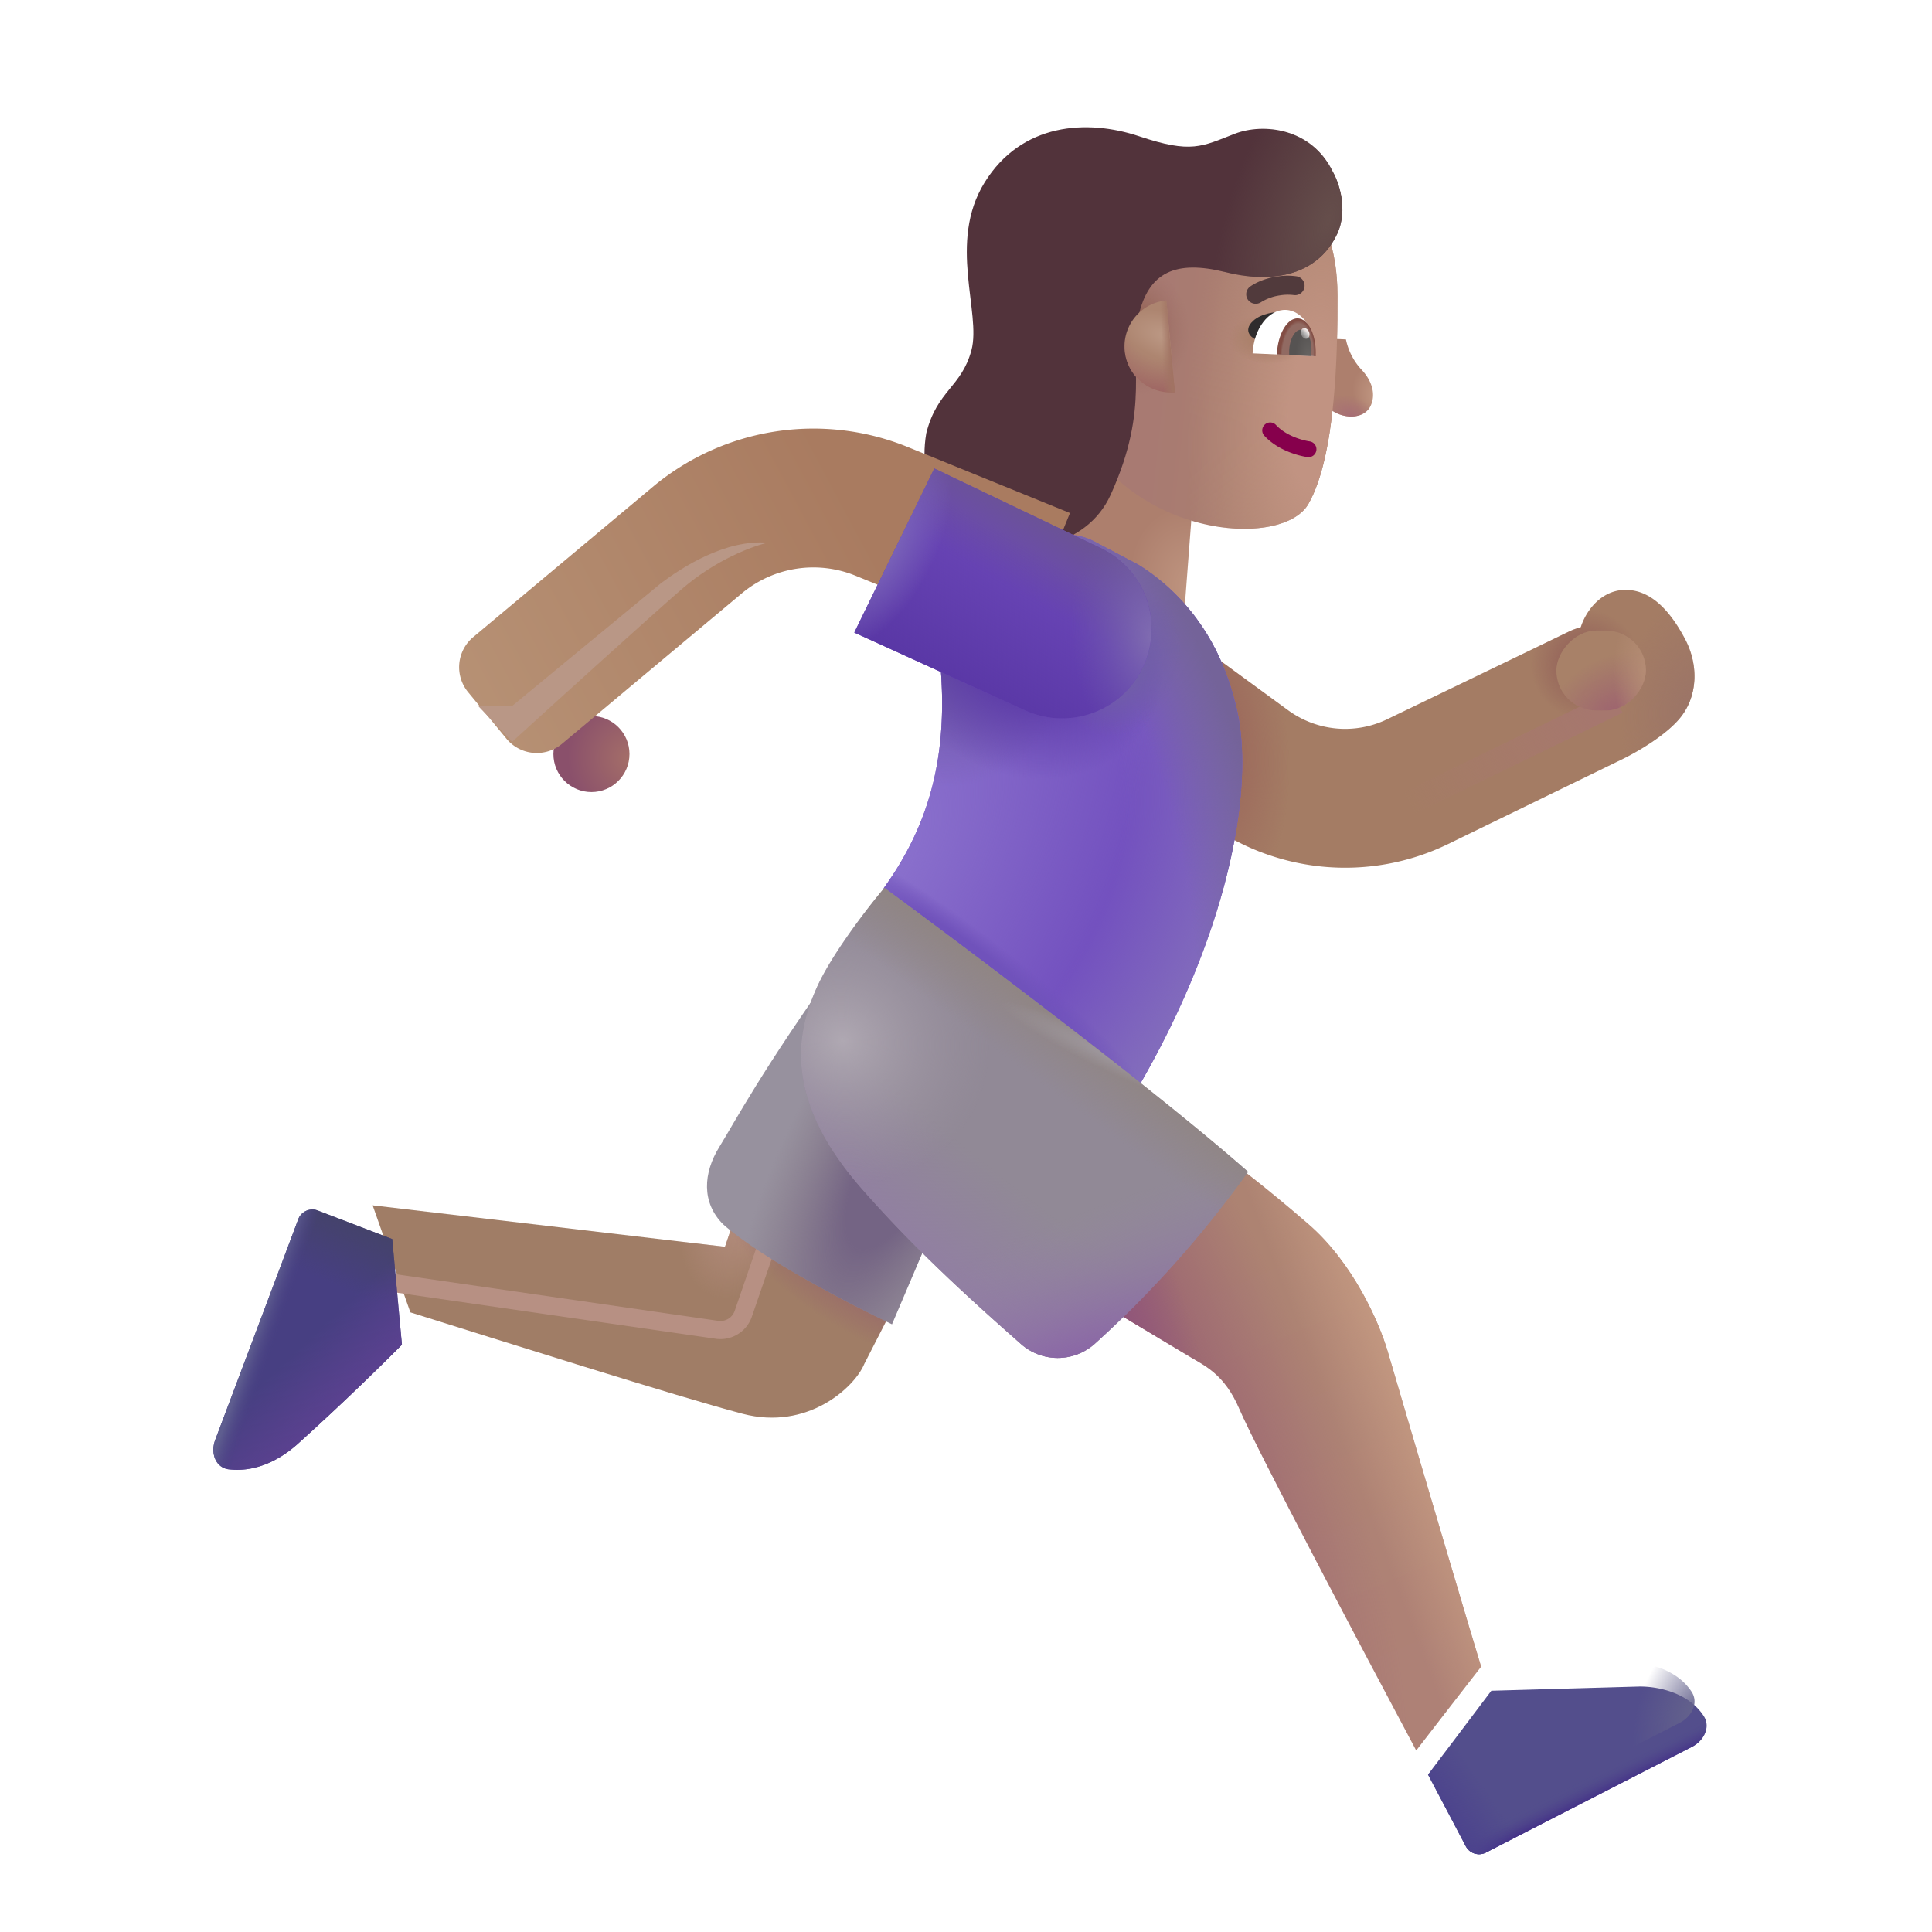 <svg xmlns="http://www.w3.org/2000/svg" fill="none" viewBox="0 0 32 32"><path fill="url(#svg-5005698b-ed18-4e74-8015-734dfe1b73c0-a)" d="M0 0h1.946v3.44H0z" transform="scale(-1 1)rotate(-4.337 86.531 265.516)"/><path fill="url(#svg-a156de91-c729-4024-bd63-fe71a84440d8-b)" d="M0 0h1.946v3.44H0z" transform="scale(-1 1)rotate(-4.337 86.531 265.516)"/><path fill="url(#svg-14929988-ddfc-4e67-8087-2e8238ad3bf6-c)" d="M22.542 6.113a1.05 1.05 0 0 1-.249-.491l-.188-.009-.054 1.18c.219.154.542.146.648-.065.09-.18.039-.413-.157-.615"/><path fill="url(#svg-55956097-4f06-445a-a8e1-df92dc43401b-d)" d="M22.542 6.113a1.05 1.05 0 0 1-.249-.491l-.188-.009-.054 1.18c.219.154.542.146.648-.065.09-.18.039-.413-.157-.615"/><g filter="url(#svg-79d52a23-d8d8-4bd2-93f2-88c865f6cc97-e)"><path fill="url(#svg-d3ca1ab4-84f3-4182-b643-56e79d9b503a-f)" d="M22.353 5.092c-.002-.842-.256-1.26-.379-1.384L18.06 3.53l-.217 3.315c.808 2.267 3.578 2.488 4.028 1.702.451-.786.485-2.48.482-3.455"/><path fill="url(#svg-2546512c-b052-499d-be30-2a33b48c79cb-g)" d="M22.353 5.092c-.002-.842-.256-1.26-.379-1.384L18.06 3.53l-.217 3.315c.808 2.267 3.578 2.488 4.028 1.702.451-.786.485-2.48.482-3.455"/><path fill="url(#svg-bf62e769-4d7d-4862-8359-131b1174de6e-h)" d="M22.353 5.092c-.002-.842-.256-1.26-.379-1.384L18.06 3.53l-.217 3.315c.808 2.267 3.578 2.488 4.028 1.702.451-.786.485-2.48.482-3.455"/><path fill="url(#svg-acb393fe-a103-421f-8ad6-75838cfe06be-i)" d="M22.353 5.092c-.002-.842-.256-1.26-.379-1.384L18.06 3.53l-.217 3.315c.808 2.267 3.578 2.488 4.028 1.702.451-.786.485-2.48.482-3.455"/></g><g filter="url(#svg-04623130-78f9-4107-a667-4d0904f04773-j)"><path fill="#52333B" d="M22.543 3.685c.2-.422.023-.886-.071-1.046-.353-.722-1.15-.805-1.619-.624-.551.213-.718.332-1.582.043-.866-.29-1.952-.224-2.564.766s-.05 2.161-.217 2.778c-.167.616-.568.66-.748 1.374-.169.994.42 1.673.963 1.846.542.172 1.68.076 2.09-.825.672-1.474.294-2.203.46-2.951.165-.748.625-.94 1.437-.74.956.238 1.585-.06 1.85-.621"/><path fill="url(#svg-6eb1d9ce-c046-4861-8ddb-7c824065006b-k)" d="M22.543 3.685c.2-.422.023-.886-.071-1.046-.353-.722-1.15-.805-1.619-.624-.551.213-.718.332-1.582.043-.866-.29-1.952-.224-2.564.766s-.05 2.161-.217 2.778c-.167.616-.568.66-.748 1.374-.169.994.42 1.673.963 1.846.542.172 1.68.076 2.09-.825.672-1.474.294-2.203.46-2.951.165-.748.625-.94 1.437-.74.956.238 1.585-.06 1.85-.621"/></g><path fill="url(#svg-bcd361a0-8d6a-4363-b132-19bb5d1db9e8-l)" d="m19.46 6.497-.141-1.52a.763.763 0 0 0 .14 1.52"/><path fill="url(#svg-43a082b4-f1d6-47b6-84ed-46d90cbcf767-m)" d="m19.46 6.497-.141-1.52a.763.763 0 0 0 .14 1.52"/><path fill="url(#svg-7e330069-06a8-43c2-888a-879e24d49e53-n)" d="m19.46 6.497-.141-1.52a.763.763 0 0 0 .14 1.52"/><path fill="#2F2C2D" d="M20.754 5.316c.144-.131.374-.152.47-.146l-.339.475c-.154-.016-.31-.165-.13-.329"/><path fill="#86004C" fill-rule="evenodd" d="M20.949 7.033a.13.13 0 0 0-.007.185c.239.257.597.336.712.353a.131.131 0 1 0 .038-.26c-.098-.014-.381-.082-.558-.272a.13.13 0 0 0-.185-.006" clip-rule="evenodd"/><g filter="url(#svg-43f87492-5ffc-4ac3-8ab2-9629329e98ce-o)"><path fill="#513A3C" fill-rule="evenodd" d="M21.296 4.793a.8.8 0 0 1 .228-.006.157.157 0 1 0 .053-.31 1.1 1.1 0 0 0-.33.004c-.134.02-.294.067-.436.162a.157.157 0 1 0 .176.262.8.8 0 0 1 .309-.112" clip-rule="evenodd"/></g><path fill="#fff" d="m21.784 5.9-1.037-.047c.02-.41.266-.733.553-.72.286.013.503.357.484.767"/><path fill="url(#svg-d6343d0c-4acc-4613-b3cd-a9fa960dc1c6-p)" d="M21.149 5.871v-.004c.015-.336.172-.602.35-.594.177.009.309.287.293.623v.005z"/><path fill="url(#svg-f460835d-a50e-47fb-a364-6892787a4c17-q)" d="M21.354 5.88a1 1 0 0 1-.001-.075c.009-.195.099-.349.2-.344.102.004.178.166.169.36a1 1 0 0 1-.008.076z"/><ellipse cx=".068" cy=".092" fill="url(#svg-639ced14-cfaf-4b1e-a077-c254b516c0e2-r)" rx=".068" ry=".092" transform="scale(-1 1)rotate(22.002 -24.744 -52.969)"/><g filter="url(#svg-a22b188e-90fd-4a1d-a57c-18cab264067c-s)"><path fill="#A47C64" d="M28.239 12.276c.285-.363.293-.871.07-1.293s-.547-.832-1.016-.812c-.328.013-.598.275-.711.619a1 1 0 0 0-.206.076l-3 1.447a1.6 1.6 0 0 1-1.639-.148l-2.223-1.623a1.15 1.15 0 1 0-1.356 1.858l2.224 1.623a3.9 3.9 0 0 0 3.993.362l2.918-1.421c.246-.122.72-.4.946-.688"/><path fill="url(#svg-2413178c-0f8d-49f2-9a9b-e2c4776d3637-t)" d="M28.239 12.276c.285-.363.293-.871.07-1.293s-.547-.832-1.016-.812c-.328.013-.598.275-.711.619a1 1 0 0 0-.206.076l-3 1.447a1.6 1.6 0 0 1-1.639-.148l-2.223-1.623a1.15 1.15 0 1 0-1.356 1.858l2.224 1.623a3.9 3.9 0 0 0 3.993.362l2.918-1.421c.246-.122.72-.4.946-.688"/><path fill="url(#svg-fba1c877-e14c-4f13-9da1-621c3b7540e6-u)" d="M28.239 12.276c.285-.363.293-.871.07-1.293s-.547-.832-1.016-.812c-.328.013-.598.275-.711.619a1 1 0 0 0-.206.076l-3 1.447a1.6 1.6 0 0 1-1.639-.148l-2.223-1.623a1.15 1.15 0 1 0-1.356 1.858l2.224 1.623a3.9 3.9 0 0 0 3.993.362l2.918-1.421c.246-.122.72-.4.946-.688"/><path fill="url(#svg-b015a30b-13b5-42c5-af3f-0a3a2332f0f3-v)" d="M28.239 12.276c.285-.363.293-.871.07-1.293s-.547-.832-1.016-.812c-.328.013-.598.275-.711.619a1 1 0 0 0-.206.076l-3 1.447a1.6 1.6 0 0 1-1.639-.148l-2.223-1.623a1.15 1.15 0 1 0-1.356 1.858l2.224 1.623a3.9 3.9 0 0 0 3.993.362l2.918-1.421c.246-.122.72-.4.946-.688"/></g><path fill="#7351BF" d="m18.864 9.358-.74-.39a1 1 0 0 0-.584-.106l-2.004 1.774c.23 1.789-.13 3.007-.9 4.077l4.254 3.23c1.516-2.636 1.93-5.073 1.555-6.354-.317-1.229-1.05-1.899-1.581-2.23"/><path fill="url(#svg-9f36b6b9-2ff1-4b06-b3c1-8630fbe22d8f-w)" d="m18.864 9.358-.74-.39a1 1 0 0 0-.584-.106l-2.004 1.774c.23 1.789-.13 3.007-.9 4.077l4.254 3.23c1.516-2.636 1.93-5.073 1.555-6.354-.317-1.229-1.05-1.899-1.581-2.23"/><path fill="url(#svg-6d6930b4-eab2-48d5-9199-16701543b5bc-x)" d="m18.864 9.358-.74-.39a1 1 0 0 0-.584-.106l-2.004 1.774c.23 1.789-.13 3.007-.9 4.077l4.254 3.23c1.516-2.636 1.93-5.073 1.555-6.354-.317-1.229-1.05-1.899-1.581-2.23"/><path fill="url(#svg-b1091e93-0adc-4319-a41b-6f8d7f978386-y)" d="m18.864 9.358-.74-.39a1 1 0 0 0-.584-.106l-2.004 1.774c.23 1.789-.13 3.007-.9 4.077l4.254 3.23c1.516-2.636 1.93-5.073 1.555-6.354-.317-1.229-1.05-1.899-1.581-2.23"/><path fill="url(#svg-c79d1af3-d02a-473e-8d51-e881a6e26d6e-z)" d="m18.864 9.358-.74-.39a1 1 0 0 0-.584-.106l-2.004 1.774c.23 1.789-.13 3.007-.9 4.077l4.254 3.23c1.516-2.636 1.93-5.073 1.555-6.354-.317-1.229-1.05-1.899-1.581-2.23"/><path fill="url(#svg-f5dd6722-75ac-4082-aa5d-c997fe61c0a8-A)" d="m18.864 9.358-.74-.39a1 1 0 0 0-.584-.106l-2.004 1.774c.23 1.789-.13 3.007-.9 4.077l4.254 3.23c1.516-2.636 1.93-5.073 1.555-6.354-.317-1.229-1.05-1.899-1.581-2.23"/><path fill="url(#svg-dc732596-acf8-46eb-9b8f-17c52662ff9d-B)" d="m18.864 9.358-.74-.39a1 1 0 0 0-.584-.106l-2.004 1.774c.23 1.789-.13 3.007-.9 4.077l4.254 3.23c1.516-2.636 1.93-5.073 1.555-6.354-.317-1.229-1.05-1.899-1.581-2.23"/><path fill="url(#svg-5b184893-542e-48f6-a511-16f352480c82-C)" d="m18.864 9.358-.74-.39a1 1 0 0 0-.584-.106l-2.004 1.774c.23 1.789-.13 3.007-.9 4.077l4.254 3.23c1.516-2.636 1.93-5.073 1.555-6.354-.317-1.229-1.05-1.899-1.581-2.23"/><g filter="url(#svg-921d914c-e676-4cf0-b822-6d035cdccb22-D)"><path stroke="url(#svg-87cadb37-cc77-4dea-bafa-aa0aacb3d2da-E)" stroke-width=".4" d="m26.787 11.624-3.485 1.695"/></g><circle cx=".63" cy=".63" r=".63" fill="url(#svg-fcaaec8d-372c-4ba5-81b4-1f3ce1d0b0de-F)" transform="matrix(-1 0 0 1 10.426 11.859)"/><g filter="url(#svg-55824ff2-3bb9-4155-b8cd-b346cd5d3201-G)"><path fill="url(#svg-e72bfb6b-de21-4ad5-9294-b4c47d79cf0d-H)" fill-rule="evenodd" d="M12.296 10.62a1.85 1.85 0 0 1 1.873-.285l2.687 1.093.866-2.131-2.687-1.093a4.15 4.15 0 0 0-4.2.641l-2.997 2.507a.65.65 0 0 0-.085.912l.636.772a.65.65 0 0 0 .918.085z" clip-rule="evenodd"/></g><path fill="#6B47B8" d="m14.15 10.477 1.325-2.718 2.764 1.322a1.483 1.483 0 0 1-1.255 2.687z"/><path fill="url(#svg-4f620d0b-a646-4d6f-9b7a-4425c899184f-I)" d="m14.15 10.477 1.325-2.718 2.764 1.322a1.483 1.483 0 0 1-1.255 2.687z"/><path fill="url(#svg-cef67713-0aca-48e8-85bd-71d3babc269d-J)" d="m14.15 10.477 1.325-2.718 2.764 1.322a1.483 1.483 0 0 1-1.255 2.687z"/><path fill="url(#svg-6de9cd3e-86ff-4c48-80bb-76a3b8df24f5-K)" d="m14.15 10.477 1.325-2.718 2.764 1.322a1.483 1.483 0 0 1-1.255 2.687z"/><path fill="url(#svg-340477e1-78ac-4005-980c-415d55e2db97-L)" d="m14.15 10.477 1.325-2.718 2.764 1.322a1.483 1.483 0 0 1-1.255 2.687z"/><rect width="1.484" height="1.324" fill="#A88168" rx=".662" transform="matrix(-1 0 0 1 27.262 10.444)"/><rect width="1.484" height="1.324" fill="url(#svg-0a1bfd24-684a-4c57-ba6a-eab56364e5c9-M)" rx=".662" transform="matrix(-1 0 0 1 27.262 10.444)"/><rect width="1.484" height="1.324" fill="url(#svg-e1289fb0-15a5-45af-a488-c4db655bec3e-N)" rx=".662" transform="matrix(-1 0 0 1 27.262 10.444)"/><path fill="url(#svg-41ce0056-f378-44d9-9209-e36ed5514f3c-O)" d="M22.985 22.386c.515 1.76 1.457 4.933 1.547 5.218l-1.075 1.39c-.86-1.614-2.641-4.986-2.93-5.66-.242-.566-.566-.71-.808-.855l-1.34-.804 1.973-2.473c.12.094.594.444 1.32 1.074.735.637 1.169 1.618 1.313 2.11"/><path fill="url(#svg-e6f677b0-7199-463f-a6ba-ae3e11f2498e-P)" d="M22.985 22.386c.515 1.76 1.457 4.933 1.547 5.218l-1.075 1.39c-.86-1.614-2.641-4.986-2.93-5.66-.242-.566-.566-.71-.808-.855l-1.34-.804 1.973-2.473c.12.094.594.444 1.32 1.074.735.637 1.169 1.618 1.313 2.11"/><path fill="url(#svg-e2fc3786-a55c-47a5-87a4-fc0fb3b29985-Q)" d="M22.985 22.386c.515 1.76 1.457 4.933 1.547 5.218l-1.075 1.39c-.86-1.614-2.641-4.986-2.93-5.66-.242-.566-.566-.71-.808-.855l-1.34-.804 1.973-2.473c.12.094.594.444 1.32 1.074.735.637 1.169 1.618 1.313 2.11"/><path fill="url(#svg-49b16919-e536-4e40-b121-abb57ba9fa98-R)" d="M22.985 22.386c.515 1.76 1.457 4.933 1.547 5.218l-1.075 1.39c-.86-1.614-2.641-4.986-2.93-5.66-.242-.566-.566-.71-.808-.855l-1.34-.804 1.973-2.473c.12.094.594.444 1.32 1.074.735.637 1.169 1.618 1.313 2.11"/><g filter="url(#svg-33392c7b-bb0f-4c9b-b1b8-6ac34591d0ea-S)"><path fill="#534E8C" d="m26.961 27.534-2.46.07-1.048 1.39.624 1.184a.25.25 0 0 0 .335.106l3.41-1.749c.197-.1.317-.328.197-.513-.247-.381-.74-.488-1.058-.488"/><path fill="url(#svg-f73dcf2a-dedf-4512-9a85-3cd21ff73211-T)" d="m26.961 27.534-2.46.07-1.048 1.39.624 1.184a.25.25 0 0 0 .335.106l3.41-1.749c.197-.1.317-.328.197-.513-.247-.381-.74-.488-1.058-.488"/><path fill="url(#svg-f96ca080-1443-461f-a7e2-e56a4b7ccc70-U)" d="m26.961 27.534-2.46.07-1.048 1.39.624 1.184a.25.25 0 0 0 .335.106l3.41-1.749c.197-.1.317-.328.197-.513-.247-.381-.74-.488-1.058-.488"/></g><path fill="url(#svg-5a3d05ab-1651-41fe-b3ae-6eecbdc8a018-V)" d="m26.961 27.534-2.46.07-1.048 1.39.624 1.184a.25.25 0 0 0 .335.106l3.41-1.749c.197-.1.317-.328.197-.513-.247-.381-.74-.488-1.058-.488"/><g filter="url(#svg-b86f98aa-6fa0-417e-8a19-e268ade85b03-W)"><path fill="#A07D66" d="m14.063 23.096.652-1.277-2.613-1.683-.344 1.015-5.836-.687.625 1.773c1.422.445 4.465 1.408 5.504 1.68 1.074.281 1.848-.434 2.012-.82"/><path fill="url(#svg-637e0f95-6821-4a1e-adac-1f275d8b8854-X)" d="m14.063 23.096.652-1.277-2.613-1.683-.344 1.015-5.836-.687.625 1.773c1.422.445 4.465 1.408 5.504 1.68 1.074.281 1.848-.434 2.012-.82"/><path fill="url(#svg-61c3df9a-44cd-4d51-a0fd-fa295caa9920-Y)" d="m14.063 23.096.652-1.277-2.613-1.683-.344 1.015-5.836-.687.625 1.773c1.422.445 4.465 1.408 5.504 1.68 1.074.281 1.848-.434 2.012-.82"/></g><g filter="url(#svg-4ef368f0-4ed0-4b44-8410-243b6388b329-Z)"><path stroke="#B79083" stroke-width=".3" d="m12.703 20.62-.392 1.14a.4.4 0 0 1-.435.266l-5.761-.833"/></g><path fill="#473F82" d="m5.263 20.05 1.234.473.16 1.75a45 45 0 0 1-1.715 1.633c-.428.387-.844.467-1.146.432-.23-.026-.312-.276-.23-.491l1.374-3.651a.25.25 0 0 1 .323-.146"/><path fill="url(#svg-fa710e16-175e-4390-84db-6ac3e0b49c9a-aa)" d="m5.263 20.05 1.234.473.16 1.75a45 45 0 0 1-1.715 1.633c-.428.387-.844.467-1.146.432-.23-.026-.312-.276-.23-.491l1.374-3.651a.25.25 0 0 1 .323-.146"/><path fill="url(#svg-94e6a0f2-e4bc-41ba-8df8-cc48a1324270-ab)" d="m5.263 20.05 1.234.473.16 1.75a45 45 0 0 1-1.715 1.633c-.428.387-.844.467-1.146.432-.23-.026-.312-.276-.23-.491l1.374-3.651a.25.25 0 0 1 .323-.146"/><path fill="url(#svg-e3b3afc8-cf0a-49a7-a5e3-054a1493efef-ac)" d="m5.263 20.05 1.234.473.16 1.75a45 45 0 0 1-1.715 1.633c-.428.387-.844.467-1.146.432-.23-.026-.312-.276-.23-.491l1.374-3.651a.25.25 0 0 1 .323-.146"/><g filter="url(#svg-9f96c7ea-d99f-4889-b1ab-e5ff1aa839ce-ad)"><path fill="#97919E" d="m14.774 22.034.914-2.148-1.793-3.844c-1.258 1.754-1.739 2.664-1.98 3.054-.269.433-.298.922.062 1.282.637.568 2.13 1.34 2.797 1.656"/><path fill="url(#svg-40d9c7c5-d1d1-42f3-aa78-efb874481a9c-ae)" d="m14.774 22.034.914-2.148-1.793-3.844c-1.258 1.754-1.739 2.664-1.98 3.054-.269.433-.298.922.062 1.282.637.568 2.13 1.34 2.797 1.656"/></g><path fill="#918996" d="M14.649 14.706s4.125 3.031 6.023 4.703a17.7 17.7 0 0 1-2.544 2.853.92.92 0 0 1-1.23-.012c-.92-.81-1.78-1.6-2.616-2.552-1.375-1.562-1.047-2.663-.766-3.312.244-.563.857-1.355 1.133-1.68"/><path fill="url(#svg-776405e7-1255-4531-83bc-b054e36a38e2-af)" d="M14.649 14.706s4.125 3.031 6.023 4.703a17.7 17.7 0 0 1-2.544 2.853.92.92 0 0 1-1.23-.012c-.92-.81-1.78-1.6-2.616-2.552-1.375-1.562-1.047-2.663-.766-3.312.244-.563.857-1.355 1.133-1.68"/><path fill="url(#svg-5186aa4e-6db2-4045-9e47-4f858c772fe8-ag)" d="M14.649 14.706s4.125 3.031 6.023 4.703a17.7 17.7 0 0 1-2.544 2.853.92.92 0 0 1-1.23-.012c-.92-.81-1.78-1.6-2.616-2.552-1.375-1.562-1.047-2.663-.766-3.312.244-.563.857-1.355 1.133-1.68"/><path fill="url(#svg-ad4e416b-4036-471e-a17f-f74f6d150c87-ah)" d="M14.649 14.706s4.125 3.031 6.023 4.703a17.7 17.7 0 0 1-2.544 2.853.92.92 0 0 1-1.23-.012c-.92-.81-1.78-1.6-2.616-2.552-1.375-1.562-1.047-2.663-.766-3.312.244-.563.857-1.355 1.133-1.68"/><path fill="url(#svg-4812e69c-acfd-4a20-a6a4-7920b5c560aa-ai)" d="M14.649 14.706s4.125 3.031 6.023 4.703a17.7 17.7 0 0 1-2.544 2.853.92.92 0 0 1-1.23-.012c-.92-.81-1.78-1.6-2.616-2.552-1.375-1.562-1.047-2.663-.766-3.312.244-.563.857-1.355 1.133-1.68"/><path fill="url(#svg-0cb81fb1-cd10-43c3-9142-1a43b133ba8b-aj)" d="M14.649 14.706s4.125 3.031 6.023 4.703a17.7 17.7 0 0 1-2.544 2.853.92.92 0 0 1-1.23-.012c-.92-.81-1.78-1.6-2.616-2.552-1.375-1.562-1.047-2.663-.766-3.312.244-.563.857-1.355 1.133-1.68"/><g filter="url(#svg-83f008d1-a480-4d89-8e2b-e1327cfd51be-ak)"><path fill="#B99786" d="M11.295 9.755c.563-.488 1.182-.714 1.422-.766-.704-.058-1.422.41-1.766.668l-2.468 2.036H7.92l.563.593c.703-.64 2.25-2.043 2.812-2.531"/></g><defs><radialGradient id="svg-5005698b-ed18-4e74-8015-734dfe1b73c0-a" cx="0" cy="0" r="1" gradientTransform="rotate(27.051 -5.402 .758)scale(1.609 2.199)" gradientUnits="userSpaceOnUse"><stop offset=".101" stop-color="#BF9580"/><stop offset=".684" stop-color="#AD7F6D"/></radialGradient><radialGradient id="svg-a156de91-c729-4024-bd63-fe71a84440d8-b" cx="0" cy="0" r="1" gradientTransform="matrix(-.361 -.828 1.293 -.564 .973 3.44)" gradientUnits="userSpaceOnUse"><stop stop-color="#A66D75"/><stop offset="1" stop-color="#A66D75" stop-opacity="0"/></radialGradient><radialGradient id="svg-14929988-ddfc-4e67-8087-2e8238ad3bf6-c" cx="0" cy="0" r="1" gradientTransform="matrix(-.512 .248 -.35 -.723 22.826 6.586)" gradientUnits="userSpaceOnUse"><stop offset=".101" stop-color="#BF9580"/><stop offset=".684" stop-color="#AD7F6D"/></radialGradient><radialGradient id="svg-55956097-4f06-445a-a8e1-df92dc43401b-d" cx="0" cy="0" r="1" gradientTransform="matrix(.14 -.3 .45 .21 22.386 6.9)" gradientUnits="userSpaceOnUse"><stop stop-color="#A66D75"/><stop offset="1" stop-color="#A66D75" stop-opacity="0"/></radialGradient><radialGradient id="svg-2546512c-b052-499d-be30-2a33b48c79cb-g" cx="0" cy="0" r="1" gradientTransform="matrix(.887 -.009 .011 1.082 19.02 5.674)" gradientUnits="userSpaceOnUse"><stop offset=".156" stop-color="#916051"/><stop offset="1" stop-color="#9C6E67" stop-opacity="0"/></radialGradient><radialGradient id="svg-bf62e769-4d7d-4862-8359-131b1174de6e-h" cx="0" cy="0" r="1" gradientTransform="matrix(.248 -5.441 2.114 .096 22 7.058)" gradientUnits="userSpaceOnUse"><stop offset=".219" stop-color="#C19382"/><stop offset="1" stop-color="#BD927E" stop-opacity="0"/></radialGradient><radialGradient id="svg-acb393fe-a103-421f-8ad6-75838cfe06be-i" cx="0" cy="0" r="1" gradientTransform="rotate(92.608 7.812 13.033)scale(.41 .64)" gradientUnits="userSpaceOnUse"><stop offset=".155" stop-color="#A67D65"/><stop offset="1" stop-color="#A67D65" stop-opacity="0"/></radialGradient><radialGradient id="svg-6eb1d9ce-c046-4861-8ddb-7c824065006b-k" cx="0" cy="0" r="1" gradientTransform="rotate(-161.683 11.481 -.067)scale(1.674 3.587)" gradientUnits="userSpaceOnUse"><stop stop-color="#654E4B"/><stop offset="1" stop-color="#654E4B" stop-opacity="0"/></radialGradient><radialGradient id="svg-bcd361a0-8d6a-4363-b132-19bb5d1db9e8-l" cx="0" cy="0" r="1" gradientTransform="matrix(-.752 -.256 .125 -.367 19.342 5.573)" gradientUnits="userSpaceOnUse"><stop offset=".17" stop-color="#BA9682"/><stop offset="1" stop-color="#AD8570"/></radialGradient><radialGradient id="svg-43a082b4-f1d6-47b6-84ed-46d90cbcf767-m" cx="0" cy="0" r="1" gradientTransform="rotate(103.451 7.588 10.252)scale(1.261 1.314)" gradientUnits="userSpaceOnUse"><stop offset=".556" stop-color="#9E6563" stop-opacity="0"/><stop offset="1" stop-color="#9E6563"/></radialGradient><radialGradient id="svg-d6343d0c-4acc-4613-b3cd-a9fa960dc1c6-p" cx="0" cy="0" r="1" gradientTransform="matrix(-.287 -.013 .025 -.557 21.494 5.864)" gradientUnits="userSpaceOnUse"><stop offset=".895" stop-color="#916A62"/><stop offset="1" stop-color="#824D44"/></radialGradient><radialGradient id="svg-f460835d-a50e-47fb-a364-6892787a4c17-q" cx="0" cy="0" r="1" gradientTransform="rotate(-177.373 10.902 2.701)scale(.262 .568)" gradientUnits="userSpaceOnUse"><stop stop-color="#666361"/><stop offset=".813" stop-color="#565352"/></radialGradient><radialGradient id="svg-2413178c-0f8d-49f2-9a9b-e2c4776d3637-t" cx="0" cy="0" r="1" gradientTransform="matrix(-1.21 -.125 .201 -1.944 28.465 12.114)" gradientUnits="userSpaceOnUse"><stop stop-color="#9B7467"/><stop offset="1" stop-color="#9B7467" stop-opacity="0"/></radialGradient><radialGradient id="svg-fba1c877-e14c-4f13-9da1-621c3b7540e6-u" cx="0" cy="0" r="1" gradientTransform="matrix(.328 2.849 -1.431 .165 20.302 12.65)" gradientUnits="userSpaceOnUse"><stop stop-color="#985F57"/><stop offset="1" stop-color="#985F57" stop-opacity="0"/></radialGradient><radialGradient id="svg-b015a30b-13b5-42c5-af3f-0a3a2332f0f3-v" cx="0" cy="0" r="1" gradientTransform="matrix(.859 .299 -.3 .862 26.662 11.406)" gradientUnits="userSpaceOnUse"><stop offset=".258" stop-color="#936159"/><stop offset="1" stop-color="#936159" stop-opacity="0"/></radialGradient><radialGradient id="svg-9f36b6b9-2ff1-4b06-b3c1-8630fbe22d8f-w" cx="0" cy="0" r="1" gradientTransform="matrix(4.25 3.344 -4.376 5.562 14.875 14.386)" gradientUnits="userSpaceOnUse"><stop offset=".611" stop-color="#836DBC" stop-opacity="0"/><stop offset=".986" stop-color="#836DBC"/></radialGradient><radialGradient id="svg-6d6930b4-eab2-48d5-9199-16701543b5bc-x" cx="0" cy="0" r="1" gradientTransform="matrix(6.638 -2.531 3.816 10.008 13.937 14.26)" gradientUnits="userSpaceOnUse"><stop offset=".765" stop-color="#746399" stop-opacity="0"/><stop offset=".965" stop-color="#746399"/></radialGradient><radialGradient id="svg-b1091e93-0adc-4319-a41b-6f8d7f978386-y" cx="0" cy="0" r="1" gradientTransform="rotate(25.352 -23.966 39.573)scale(3.722 6.768)" gradientUnits="userSpaceOnUse"><stop offset=".109" stop-color="#896FCC"/><stop offset="1" stop-color="#896FCC" stop-opacity="0"/></radialGradient><radialGradient id="svg-c79d1af3-d02a-473e-8d51-e881a6e26d6e-z" cx="0" cy="0" r="1" gradientTransform="matrix(1.094 1.812 -1.766 1.066 15.656 10.917)" gradientUnits="userSpaceOnUse"><stop stop-color="#68549D"/><stop offset="1" stop-color="#68549D" stop-opacity="0"/></radialGradient><radialGradient id="svg-f5dd6722-75ac-4082-aa5d-c997fe61c0a8-A" cx="0" cy="0" r="1" gradientTransform="rotate(-152.765 9.786 3.35)scale(2.39 2.023)" gradientUnits="userSpaceOnUse"><stop offset=".279" stop-color="#5B39A7"/><stop offset="1" stop-color="#5B39A7" stop-opacity="0"/></radialGradient><radialGradient id="svg-dc732596-acf8-46eb-9b8f-17c52662ff9d-B" cx="0" cy="0" r="1" gradientTransform="rotate(20.225 -21.446 57.565)scale(.949 1.272)" gradientUnits="userSpaceOnUse"><stop offset=".274" stop-color="#715FA7"/><stop offset="1" stop-color="#715FA7" stop-opacity="0"/></radialGradient><radialGradient id="svg-5b184893-542e-48f6-a511-16f352480c82-C" cx="0" cy="0" r="1" gradientTransform="rotate(-52.306 24.427 -8.58)scale(.434 3.267)" gradientUnits="userSpaceOnUse"><stop offset=".403" stop-color="#7052BB"/><stop offset="1" stop-color="#7052BB" stop-opacity="0"/></radialGradient><radialGradient id="svg-fcaaec8d-372c-4ba5-81b4-1f3ce1d0b0de-F" cx="0" cy="0" r="1" gradientTransform="matrix(1.02 .469 -.492 1.071 0 .714)" gradientUnits="userSpaceOnUse"><stop stop-color="#A46E68"/><stop offset=".906" stop-color="#8A506B"/></radialGradient><radialGradient id="svg-6de9cd3e-86ff-4c48-80bb-76a3b8df24f5-K" cx="0" cy="0" r="1" gradientTransform="matrix(-1.332 .125 -.211 -2.249 19.082 10.542)" gradientUnits="userSpaceOnUse"><stop stop-color="#806CB1"/><stop offset="1" stop-color="#6C57A8" stop-opacity="0"/></radialGradient><radialGradient id="svg-340477e1-78ac-4005-980c-415d55e2db97-L" cx="0" cy="0" r="1" gradientTransform="matrix(.875 .453 -.887 1.713 14.515 9.01)" gradientUnits="userSpaceOnUse"><stop offset=".164" stop-color="#7D68BA"/><stop offset="1" stop-color="#7D68BA" stop-opacity="0"/></radialGradient><radialGradient id="svg-0a1bfd24-684a-4c57-ba6a-eab56364e5c9-M" cx="0" cy="0" r="1" gradientTransform="matrix(.438 -.748 1.057 .618 .538 1.324)" gradientUnits="userSpaceOnUse"><stop stop-color="#9E656F"/><stop offset="1" stop-color="#9E656F" stop-opacity="0"/></radialGradient><radialGradient id="svg-e1289fb0-15a5-45af-a488-c4db655bec3e-N" cx="0" cy="0" r="1" gradientTransform="matrix(.559 0 0 1.248 -.02 .662)" gradientUnits="userSpaceOnUse"><stop stop-color="#B58D75"/><stop offset="1" stop-color="#B58D75" stop-opacity="0"/></radialGradient><radialGradient id="svg-e2fc3786-a55c-47a5-87a4-fc0fb3b29985-Q" cx="0" cy="0" r="1" gradientTransform="rotate(63.52 -8.455 25.25)scale(10.436 3.038)" gradientUnits="userSpaceOnUse"><stop offset=".183" stop-color="#975E72"/><stop offset="1" stop-color="#975E72" stop-opacity="0"/></radialGradient><radialGradient id="svg-49b16919-e536-4e40-b121-abb57ba9fa98-R" cx="0" cy="0" r="1" gradientTransform="matrix(1.827 4.826 -1.339 .507 18.089 21.524)" gradientUnits="userSpaceOnUse"><stop stop-color="#8E537D"/><stop offset="1" stop-color="#8E537D" stop-opacity="0"/></radialGradient><radialGradient id="svg-5a3d05ab-1651-41fe-b3ae-6eecbdc8a018-V" cx="0" cy="0" r="1" gradientTransform="rotate(-161.643 16.327 11.925)scale(.943 1.565)" gradientUnits="userSpaceOnUse"><stop stop-color="#64628C"/><stop offset="1" stop-color="#64628C" stop-opacity="0"/></radialGradient><radialGradient id="svg-637e0f95-6821-4a1e-adac-1f275d8b8854-X" cx="0" cy="0" r="1" gradientTransform="matrix(-.539 1.617 -.97 -.323 12.099 20.357)" gradientUnits="userSpaceOnUse"><stop stop-color="#B99184"/><stop offset="1" stop-color="#B99184" stop-opacity="0"/></radialGradient><radialGradient id="svg-61c3df9a-44cd-4d51-a0fd-fa295caa9920-Y" cx="0" cy="0" r="1" gradientTransform="rotate(122.005 1.176 14.54)scale(1.327 3.034)" gradientUnits="userSpaceOnUse"><stop stop-color="#92586D"/><stop offset="1" stop-color="#92586D" stop-opacity="0"/></radialGradient><radialGradient id="svg-40d9c7c5-d1d1-42f3-aa78-efb874481a9c-ae" cx="0" cy="0" r="1" gradientTransform="matrix(-2.438 4.75 -1.701 -.873 14.985 19.198)" gradientUnits="userSpaceOnUse"><stop offset=".329" stop-color="#746484"/><stop offset="1" stop-color="#827483" stop-opacity="0"/></radialGradient><radialGradient id="svg-776405e7-1255-4531-83bc-b054e36a38e2-af" cx="0" cy="0" r="1" gradientTransform="rotate(128.66 4.854 13.053)scale(4.602 17.515)" gradientUnits="userSpaceOnUse"><stop offset=".554" stop-color="#917EA3" stop-opacity="0"/><stop offset="1" stop-color="#917EA3"/></radialGradient><radialGradient id="svg-5186aa4e-6db2-4045-9e47-4f858c772fe8-ag" cx="0" cy="0" r="1" gradientTransform="matrix(-1.011 -2.181 7.255 -3.364 17.464 22.897)" gradientUnits="userSpaceOnUse"><stop stop-color="#885FA7"/><stop offset="1" stop-color="#9583A6" stop-opacity="0"/></radialGradient><radialGradient id="svg-ad4e416b-4036-471e-a17f-f74f6d150c87-ah" cx="0" cy="0" r="1" gradientTransform="matrix(2.054 1.36 -1.293 1.954 13.956 17.24)" gradientUnits="userSpaceOnUse"><stop stop-color="#AFA8B2"/><stop offset="1" stop-color="#9B92A1" stop-opacity="0"/></radialGradient><radialGradient id="svg-0cb81fb1-cd10-43c3-9142-1a43b133ba8b-aj" cx="0" cy="0" r="1" gradientTransform="rotate(-154.573 11.22 6.678)scale(2.111 .265)" gradientUnits="userSpaceOnUse"><stop offset=".207" stop-color="#9C959A"/><stop offset="1" stop-color="#9C959A" stop-opacity="0"/></radialGradient><linearGradient id="svg-d3ca1ab4-84f3-4182-b643-56e79d9b503a-f" x1="19.311" x2="22.305" y1="6.467" y2="6.784" gradientUnits="userSpaceOnUse"><stop stop-color="#A87A72"/><stop offset="1" stop-color="#AB826C"/></linearGradient><linearGradient id="svg-7e330069-06a8-43c2-888a-879e24d49e53-n" x1="19.396" x2="19.24" y1="5.648" y2="5.653" gradientUnits="userSpaceOnUse"><stop stop-color="#A17363"/><stop offset="1" stop-color="#A17363" stop-opacity="0"/></linearGradient><linearGradient id="svg-639ced14-cfaf-4b1e-a077-c254b516c0e2-r" x1="-.007" x2=".188" y1=".052" y2=".116" gradientUnits="userSpaceOnUse"><stop stop-color="#fff"/><stop offset="1" stop-color="#fff" stop-opacity="0"/></linearGradient><linearGradient id="svg-87cadb37-cc77-4dea-bafa-aa0aacb3d2da-E" x1="26.396" x2="23.459" y1="11.881" y2="13.506" gradientUnits="userSpaceOnUse"><stop stop-color="#A6776E"/><stop offset="1" stop-color="#A7796E" stop-opacity="0"/></linearGradient><linearGradient id="svg-e72bfb6b-de21-4ad5-9294-b4c47d79cf0d-H" x1="14.183" x2="6.675" y1="9.273" y2="13.273" gradientUnits="userSpaceOnUse"><stop stop-color="#A97B60"/><stop offset="1" stop-color="#B99578"/></linearGradient><linearGradient id="svg-4f620d0b-a646-4d6f-9b7a-4425c899184f-I" x1="16.875" x2="16.219" y1="8.323" y2="9.448" gradientUnits="userSpaceOnUse"><stop stop-color="#6B5396"/><stop offset="1" stop-color="#6B5396" stop-opacity="0"/></linearGradient><linearGradient id="svg-cef67713-0aca-48e8-85bd-71d3babc269d-J" x1="15.485" x2="16.891" y1="11.417" y2="8.979" gradientUnits="userSpaceOnUse"><stop stop-color="#5836A4"/><stop offset="1" stop-color="#5836A4" stop-opacity="0"/></linearGradient><linearGradient id="svg-41ce0056-f378-44d9-9209-e36ed5514f3c-O" x1="19.547" x2="22.922" y1="20.479" y2="28.604" gradientUnits="userSpaceOnUse"><stop stop-color="#AD8372"/><stop offset="1" stop-color="#AE8176"/></linearGradient><linearGradient id="svg-e6f677b0-7199-463f-a6ba-ae3e11f2498e-P" x1="24.155" x2="22.88" y1="25.144" y2="25.626" gradientUnits="userSpaceOnUse"><stop stop-color="#C49981"/><stop offset="1" stop-color="#C49981" stop-opacity="0"/></linearGradient><linearGradient id="svg-f73dcf2a-dedf-4512-9a85-3cd21ff73211-T" x1="26.102" x2="25.946" y1="29.44" y2="29.128" gradientUnits="userSpaceOnUse"><stop stop-color="#443088"/><stop offset="1" stop-color="#534F8C" stop-opacity="0"/></linearGradient><linearGradient id="svg-f96ca080-1443-461f-a7e2-e56a4b7ccc70-U" x1="23.86" x2="24.516" y1="29.839" y2="29.401" gradientUnits="userSpaceOnUse"><stop stop-color="#4C438D"/><stop offset="1" stop-color="#4C438D" stop-opacity="0"/></linearGradient><linearGradient id="svg-fa710e16-175e-4390-84db-6ac3e0b49c9a-aa" x1="5.86" x2="5.36" y1="20.034" y2="21.198" gradientUnits="userSpaceOnUse"><stop offset=".024" stop-color="#444367"/><stop offset="1" stop-color="#444367" stop-opacity="0"/></linearGradient><linearGradient id="svg-94e6a0f2-e4bc-41ba-8df8-cc48a1324270-ab" x1="5.86" x2="5.096" y1="22.995" y2="22.19" gradientUnits="userSpaceOnUse"><stop stop-color="#5A418F"/><stop offset="1" stop-color="#5A418F" stop-opacity="0"/></linearGradient><linearGradient id="svg-e3b3afc8-cf0a-49a7-a5e3-054a1493efef-ac" x1="4.078" x2="4.485" y1="22.276" y2="22.417" gradientUnits="userSpaceOnUse"><stop offset=".213" stop-color="#5E5D8F"/><stop offset="1" stop-color="#484083" stop-opacity="0"/></linearGradient><linearGradient id="svg-4812e69c-acfd-4a20-a6a4-7920b5c560aa-ai" x1="18.828" x2="18.141" y1="17.667" y2="18.599" gradientUnits="userSpaceOnUse"><stop stop-color="#908582"/><stop offset="1" stop-color="#908582" stop-opacity="0"/></linearGradient><filter id="svg-79d52a23-d8d8-4bd2-93f2-88c865f6cc97-e" width="4.71" height="5.629" x="17.643" y="3.33" color-interpolation-filters="sRGB" filterUnits="userSpaceOnUse"><feFlood flood-opacity="0" result="BackgroundImageFix"/><feBlend in="SourceGraphic" in2="BackgroundImageFix" result="shape"/><feColorMatrix in="SourceAlpha" result="hardAlpha" values="0 0 0 0 0 0 0 0 0 0 0 0 0 0 0 0 0 0 127 0"/><feOffset dx="-.2" dy="-.2"/><feGaussianBlur stdDeviation=".5"/><feComposite in2="hardAlpha" k2="-1" k3="1" operator="arithmetic"/><feColorMatrix values="0 0 0 0 0.545 0 0 0 0 0.329 0 0 0 0 0.431 0 0 0 1 0"/><feBlend in2="shape" result="effect1_innerShadow_2_10154"/></filter><filter id="svg-04623130-78f9-4107-a667-4d0904f04773-j" width="7.321" height="7.585" x="15.313" y="1.707" color-interpolation-filters="sRGB" filterUnits="userSpaceOnUse"><feFlood flood-opacity="0" result="BackgroundImageFix"/><feBlend in="SourceGraphic" in2="BackgroundImageFix" result="shape"/><feColorMatrix in="SourceAlpha" result="hardAlpha" values="0 0 0 0 0 0 0 0 0 0 0 0 0 0 0 0 0 0 127 0"/><feOffset dx="-.4" dy=".4"/><feGaussianBlur stdDeviation=".3"/><feComposite in2="hardAlpha" k2="-1" k3="1" operator="arithmetic"/><feColorMatrix values="0 0 0 0 0.404 0 0 0 0 0.294 0 0 0 0 0.286 0 0 0 1 0"/><feBlend in2="shape" result="effect1_innerShadow_2_10154"/><feColorMatrix in="SourceAlpha" result="hardAlpha" values="0 0 0 0 0 0 0 0 0 0 0 0 0 0 0 0 0 0 127 0"/><feOffset dy="-.2"/><feGaussianBlur stdDeviation=".25"/><feComposite in2="hardAlpha" k2="-1" k3="1" operator="arithmetic"/><feColorMatrix values="0 0 0 0 0.29 0 0 0 0 0.173 0 0 0 0 0.212 0 0 0 1 0"/><feBlend in2="effect1_innerShadow_2_10154" result="effect2_innerShadow_2_10154"/></filter><filter id="svg-43f87492-5ffc-4ac3-8ab2-9629329e98ce-o" width="1.066" height=".565" x="20.642" y="4.466" color-interpolation-filters="sRGB" filterUnits="userSpaceOnUse"><feFlood flood-opacity="0" result="BackgroundImageFix"/><feBlend in="SourceGraphic" in2="BackgroundImageFix" result="shape"/><feColorMatrix in="SourceAlpha" result="hardAlpha" values="0 0 0 0 0 0 0 0 0 0 0 0 0 0 0 0 0 0 127 0"/><feOffset dx="-.1" dy=".1"/><feGaussianBlur stdDeviation=".1"/><feComposite in2="hardAlpha" k2="-1" k3="1" operator="arithmetic"/><feColorMatrix values="0 0 0 0 0.259 0 0 0 0 0.169 0 0 0 0 0.161 0 0 0 1 0"/><feBlend in2="shape" result="effect1_innerShadow_2_10154"/></filter><filter id="svg-a22b188e-90fd-4a1d-a57c-18cab264067c-s" width="10.979" height="5.402" x="17.486" y="9.57" color-interpolation-filters="sRGB" filterUnits="userSpaceOnUse"><feFlood flood-opacity="0" result="BackgroundImageFix"/><feBlend in="SourceGraphic" in2="BackgroundImageFix" result="shape"/><feColorMatrix in="SourceAlpha" result="hardAlpha" values="0 0 0 0 0 0 0 0 0 0 0 0 0 0 0 0 0 0 127 0"/><feOffset dx="-.2" dy=".2"/><feGaussianBlur stdDeviation=".25"/><feComposite in2="hardAlpha" k2="-1" k3="1" operator="arithmetic"/><feColorMatrix values="0 0 0 0 0.584 0 0 0 0 0.451 0 0 0 0 0.365 0 0 0 1 0"/><feBlend in2="shape" result="effect1_innerShadow_2_10154"/><feColorMatrix in="SourceAlpha" result="hardAlpha" values="0 0 0 0 0 0 0 0 0 0 0 0 0 0 0 0 0 0 127 0"/><feOffset dx="-.2" dy="-.6"/><feGaussianBlur stdDeviation=".5"/><feComposite in2="hardAlpha" k2="-1" k3="1" operator="arithmetic"/><feColorMatrix values="0 0 0 0 0.58 0 0 0 0 0.329 0 0 0 0 0.463 0 0 0 1 0"/><feBlend in2="effect1_innerShadow_2_10154" result="effect2_innerShadow_2_10154"/></filter><filter id="svg-921d914c-e676-4cf0-b822-6d035cdccb22-D" width="4.059" height="2.455" x="23.015" y="11.244" color-interpolation-filters="sRGB" filterUnits="userSpaceOnUse"><feFlood flood-opacity="0" result="BackgroundImageFix"/><feBlend in="SourceGraphic" in2="BackgroundImageFix" result="shape"/><feGaussianBlur result="effect1_foregroundBlur_2_10154" stdDeviation=".1"/></filter><filter id="svg-55824ff2-3bb9-4155-b8cd-b346cd5d3201-G" width="10.118" height="6.174" x="7.605" y="7.099" color-interpolation-filters="sRGB" filterUnits="userSpaceOnUse"><feFlood flood-opacity="0" result="BackgroundImageFix"/><feBlend in="SourceGraphic" in2="BackgroundImageFix" result="shape"/><feColorMatrix in="SourceAlpha" result="hardAlpha" values="0 0 0 0 0 0 0 0 0 0 0 0 0 0 0 0 0 0 127 0"/><feOffset dy="-.8"/><feGaussianBlur stdDeviation=".7"/><feComposite in2="hardAlpha" k2="-1" k3="1" operator="arithmetic"/><feColorMatrix values="0 0 0 0 0.573 0 0 0 0 0.357 0 0 0 0 0.486 0 0 0 1 0"/><feBlend in2="shape" result="effect1_innerShadow_2_10154"/></filter><filter id="svg-33392c7b-bb0f-4c9b-b1b8-6ac34591d0ea-S" width="4.813" height="3.178" x="23.453" y="27.534" color-interpolation-filters="sRGB" filterUnits="userSpaceOnUse"><feFlood flood-opacity="0" result="BackgroundImageFix"/><feBlend in="SourceGraphic" in2="BackgroundImageFix" result="shape"/><feColorMatrix in="SourceAlpha" result="hardAlpha" values="0 0 0 0 0 0 0 0 0 0 0 0 0 0 0 0 0 0 127 0"/><feOffset dx=".2" dy=".4"/><feGaussianBlur stdDeviation=".2"/><feComposite in2="hardAlpha" k2="-1" k3="1" operator="arithmetic"/><feColorMatrix values="0 0 0 0 0.298 0 0 0 0 0.286 0 0 0 0 0.455 0 0 0 1 0"/><feBlend in2="shape" result="effect1_innerShadow_2_10154"/></filter><filter id="svg-b86f98aa-6fa0-417e-8a19-e268ade85b03-W" width="9.043" height="4.345" x="5.922" y="19.636" color-interpolation-filters="sRGB" filterUnits="userSpaceOnUse"><feFlood flood-opacity="0" result="BackgroundImageFix"/><feBlend in="SourceGraphic" in2="BackgroundImageFix" result="shape"/><feColorMatrix in="SourceAlpha" result="hardAlpha" values="0 0 0 0 0 0 0 0 0 0 0 0 0 0 0 0 0 0 127 0"/><feOffset dx=".25" dy="-.5"/><feGaussianBlur stdDeviation=".5"/><feComposite in2="hardAlpha" k2="-1" k3="1" operator="arithmetic"/><feColorMatrix values="0 0 0 0 0.604 0 0 0 0 0.357 0 0 0 0 0.522 0 0 0 1 0"/><feBlend in2="shape" result="effect1_innerShadow_2_10154"/></filter><filter id="svg-4ef368f0-4ed0-4b44-8410-243b6388b329-Z" width="7.952" height="2.809" x="5.493" y="19.971" color-interpolation-filters="sRGB" filterUnits="userSpaceOnUse"><feFlood flood-opacity="0" result="BackgroundImageFix"/><feBlend in="SourceGraphic" in2="BackgroundImageFix" result="shape"/><feGaussianBlur result="effect1_foregroundBlur_2_10154" stdDeviation=".3"/></filter><filter id="svg-9f96c7ea-d99f-4889-b1ab-e5ff1aa839ce-ad" width="3.978" height="6.092" x="11.71" y="15.942" color-interpolation-filters="sRGB" filterUnits="userSpaceOnUse"><feFlood flood-opacity="0" result="BackgroundImageFix"/><feBlend in="SourceGraphic" in2="BackgroundImageFix" result="shape"/><feColorMatrix in="SourceAlpha" result="hardAlpha" values="0 0 0 0 0 0 0 0 0 0 0 0 0 0 0 0 0 0 127 0"/><feOffset dy="-.1"/><feGaussianBlur stdDeviation=".25"/><feComposite in2="hardAlpha" k2="-1" k3="1" operator="arithmetic"/><feColorMatrix values="0 0 0 0 0.514 0 0 0 0 0.459 0 0 0 0 0.482 0 0 0 1 0"/><feBlend in2="shape" result="effect1_innerShadow_2_10154"/></filter><filter id="svg-83f008d1-a480-4d89-8e2b-e1327cfd51be-ak" width="5.797" height="4.302" x="7.42" y="8.484" color-interpolation-filters="sRGB" filterUnits="userSpaceOnUse"><feFlood flood-opacity="0" result="BackgroundImageFix"/><feBlend in="SourceGraphic" in2="BackgroundImageFix" result="shape"/><feGaussianBlur result="effect1_foregroundBlur_2_10154" stdDeviation=".25"/></filter></defs></svg>